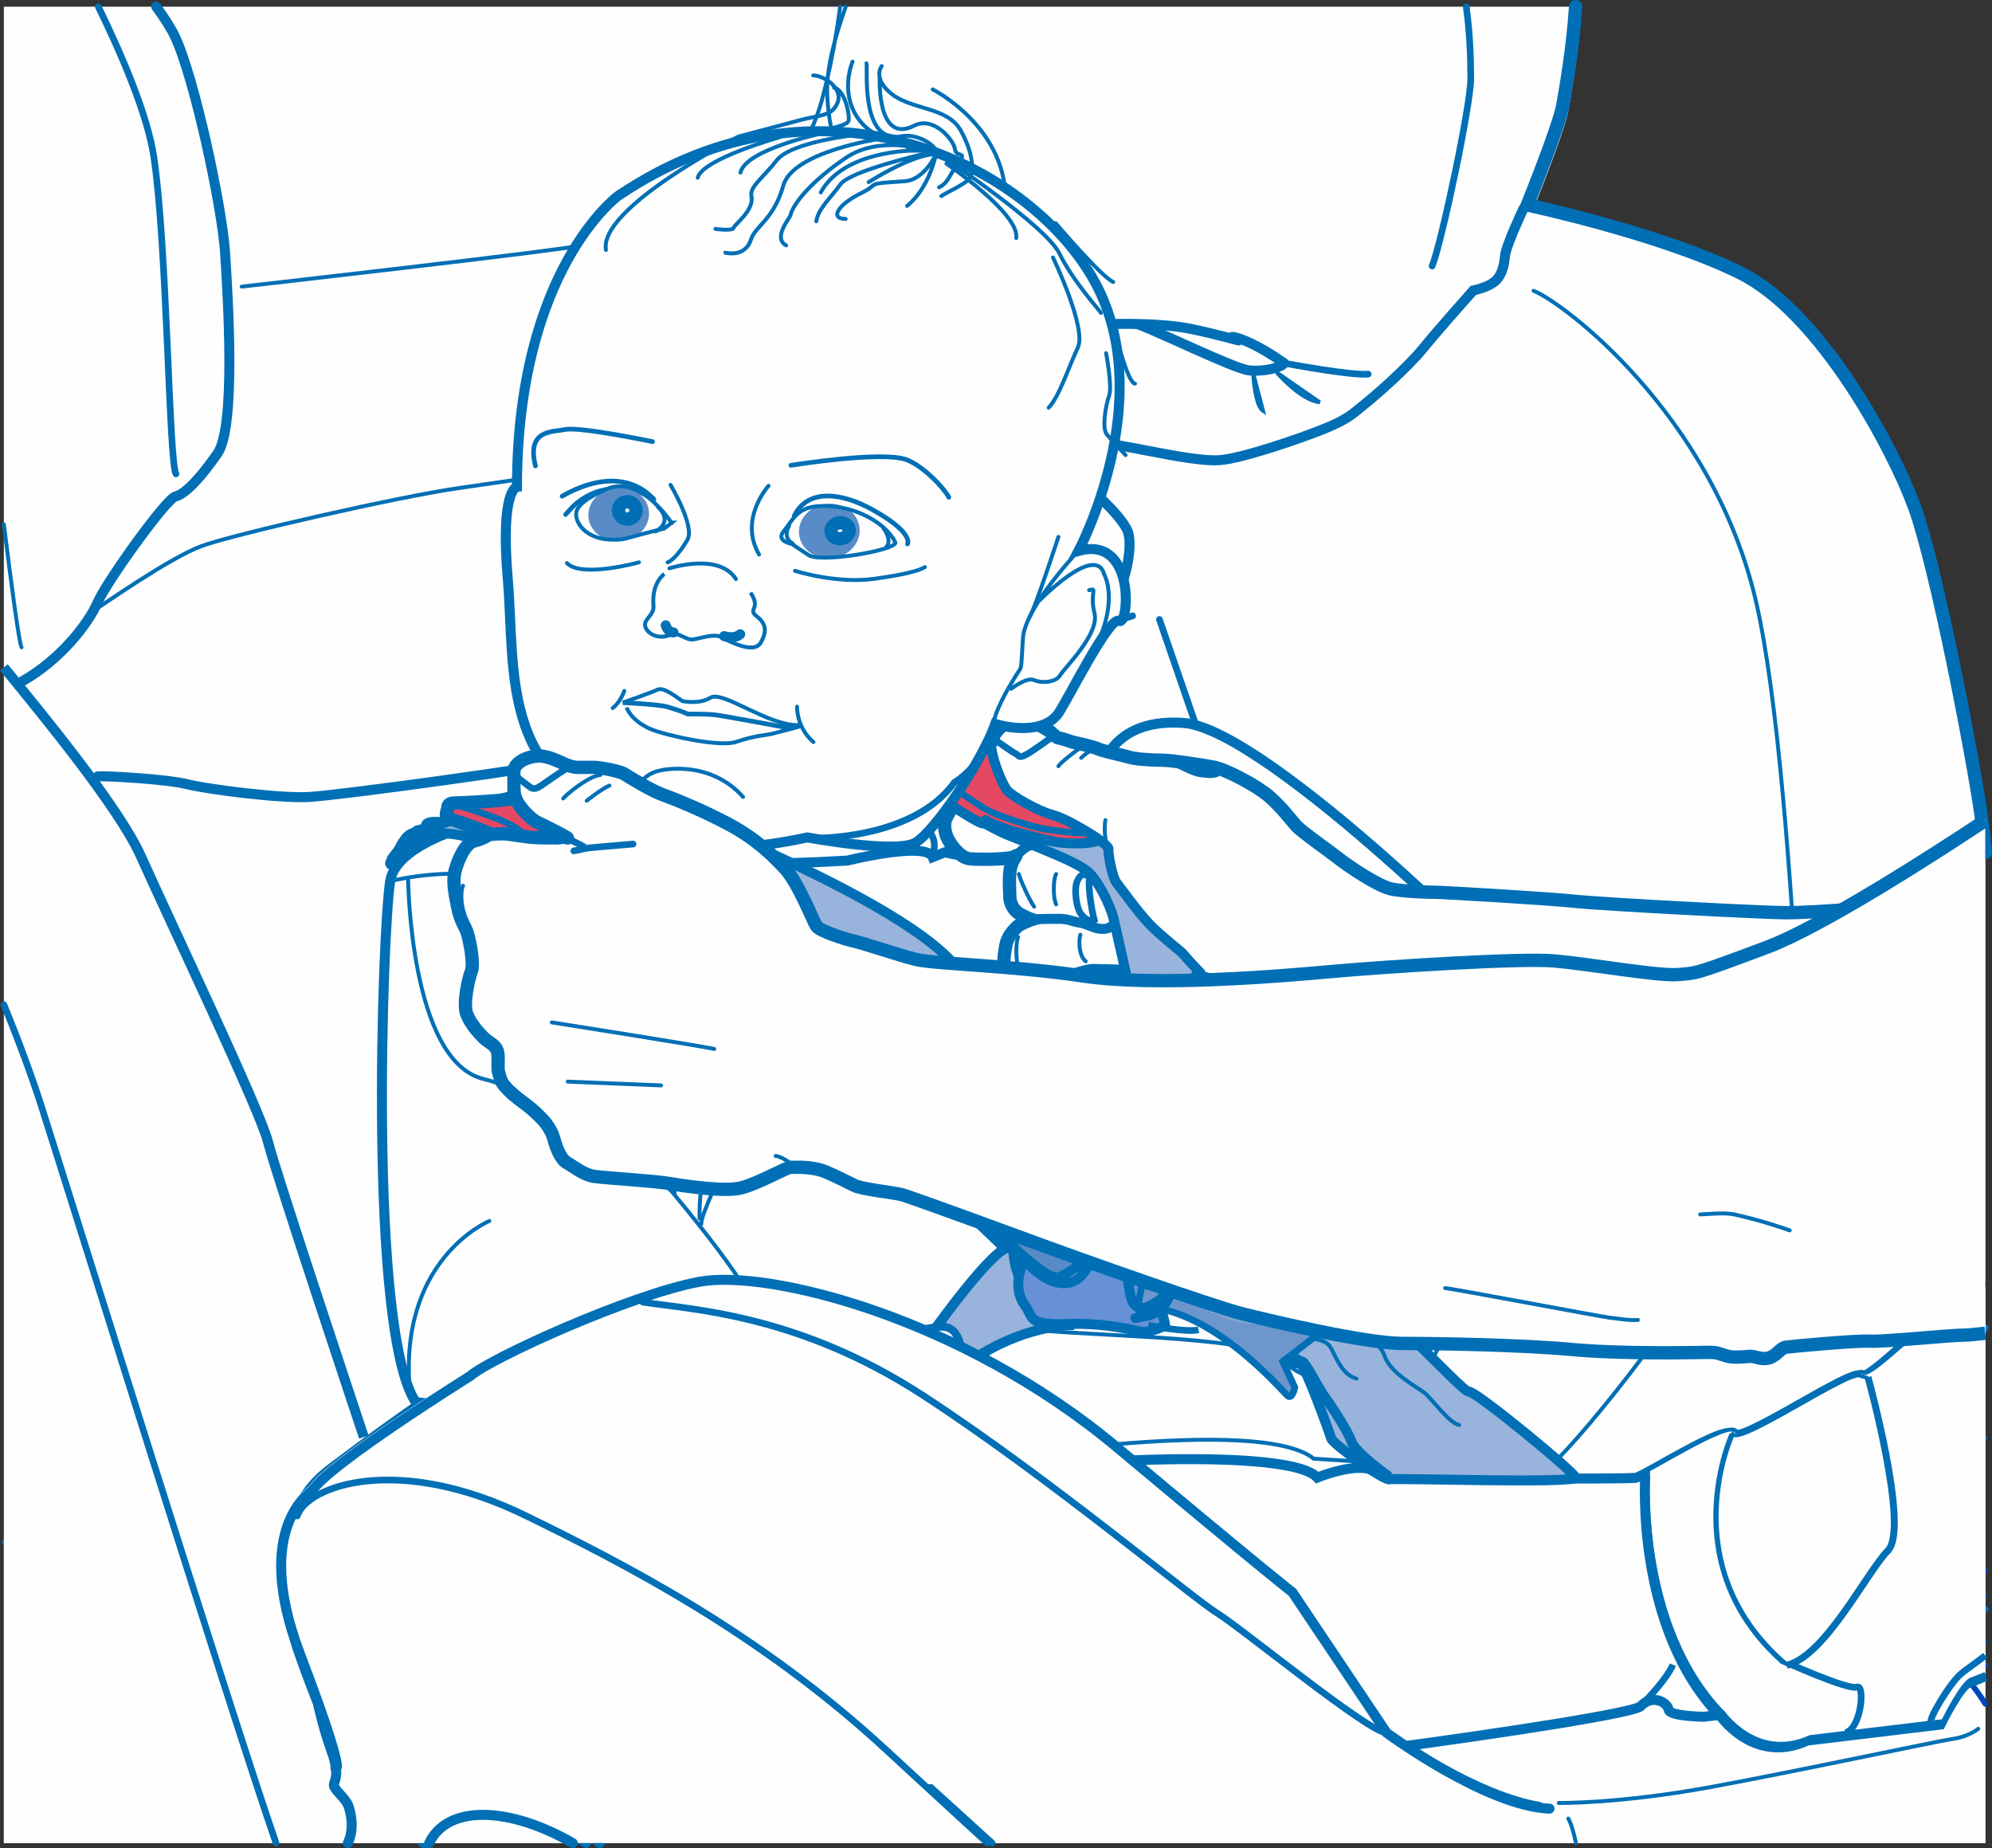 <?xml version="1.0" encoding="UTF-8"?>
<!DOCTYPE svg PUBLIC "-//W3C//DTD SVG 1.1//EN" "http://www.w3.org/Graphics/SVG/1.1/DTD/svg11.dtd">
<!-- Creator: CorelDRAW 2017 -->
<svg xmlns="http://www.w3.org/2000/svg" xml:space="preserve" width="38.781mm" height="35.975mm" version="1.1" style="shape-rendering:geometricPrecision; text-rendering:geometricPrecision; image-rendering:optimizeQuality; fill-rule:evenodd; clip-rule:evenodd"
viewBox="0 0 758.65 703.75"
 xmlns:xlink="http://www.w3.org/1999/xlink">
 <rect x="0" y="0" width="758.65" height="703.75" fill="#333333" stroke="none"/>
 <defs>
  <style type="text/css">
   <![CDATA[
    .str11 {stroke:#006FB5;stroke-width:2.54;stroke-miterlimit:4}
    .str0 {stroke:#006FB5;stroke-width:5.07;stroke-miterlimit:4}
    .str14 {stroke:#006FB5;stroke-width:2.6;stroke-miterlimit:4}
    .str15 {stroke:#81A3D3;stroke-width:1.73;stroke-miterlimit:4}
    .str16 {stroke:#006FB5;stroke-width:1.73;stroke-miterlimit:4}
    .str18 {stroke:#006FB5;stroke-width:1.77;stroke-miterlimit:4}
    .str2 {stroke:#006FB5;stroke-width:3.81;stroke-miterlimit:4}
    .str13 {stroke:#006FB5;stroke-width:1.49;stroke-miterlimit:4}
    .str5 {stroke:#006FB5;stroke-width:2.54;stroke-linecap:round;stroke-miterlimit:4}
    .str12 {stroke:#006FB5;stroke-width:3.04;stroke-linecap:round;stroke-miterlimit:4}
    .str1 {stroke:#006FB5;stroke-width:5.07;stroke-linecap:round;stroke-miterlimit:4}
    .str9 {stroke:#0047BA;stroke-width:2.14;stroke-linecap:round;stroke-miterlimit:4}
    .str17 {stroke:#006FB5;stroke-width:1.77;stroke-linecap:round;stroke-miterlimit:4}
    .str3 {stroke:#006FB5;stroke-width:3.81;stroke-linecap:round;stroke-miterlimit:4}
    .str4 {stroke:#006FB5;stroke-width:1.49;stroke-linecap:round;stroke-miterlimit:4}
    .str10 {stroke:#0047BA;stroke-width:1.49;stroke-linecap:round;stroke-miterlimit:4}
    .str19 {stroke:#006FB5;stroke-width:2.54;stroke-linecap:round;stroke-linejoin:round;stroke-miterlimit:4}
    .str20 {stroke:#006FB5;stroke-width:3.81;stroke-linecap:round;stroke-linejoin:round;stroke-miterlimit:4}
    .str7 {stroke:#006FB5;stroke-width:2.54;stroke-linecap:round;stroke-linejoin:bevel;stroke-miterlimit:4}
    .str6 {stroke:#006FB5;stroke-width:3.81;stroke-linecap:round;stroke-linejoin:bevel;stroke-miterlimit:4}
    .str8 {stroke:#006FB5;stroke-width:1.49;stroke-linecap:round;stroke-linejoin:bevel;stroke-miterlimit:4}
    .fil1 {fill:none;fill-rule:nonzero}
    .fil0 {fill:#FEFEFE;fill-rule:nonzero}
    .fil12 {fill:#ECEEF8;fill-rule:nonzero}
    .fil2 {fill:#98B3DC;fill-rule:nonzero}
    .fil7 {fill:#6D96CD;fill-rule:nonzero}
    .fil5 {fill:#6290C9;fill-rule:nonzero}
    .fil11 {fill:#598CC7;fill-rule:nonzero}
    .fil3 {fill:#568BC6;fill-rule:nonzero}
    .fil10 {fill:#006FB5;fill-rule:nonzero}
    .fil9 {fill:#E54863;fill-rule:nonzero}
    .fil6 {fill:#E32E5A;fill-rule:nonzero}
    .fil4 {fill:#6691D6;fill-rule:nonzero}
    .fil8 {fill:#4075CB;fill-rule:nonzero}
   ]]>
  </style>
 </defs>
 <g id="Layer_x0020_1">
  <path class="fil0" d="M1.48 588.97l468.34 -186.09c0,0 144.71,104.39 286.3,211.75l0 87.21 -754.64 0 0 -112.87z"/>
  <path class="fil1 str0" d="M756.11 614.63c-141.59,-107.37 -286.3,-211.76 -286.3,-211.76l-468.34 186.09"/>
  <path class="fil0" d="M602.34 2.54c-0.96,17.28 -4.15,34.51 -4.98,39.4 -1.36,7.92 -13.53,38.07 -13.53,38.07 0,0 51.16,10.92 81.43,26.06 30.27,15.27 57.56,66.02 65.96,88.82 8.07,21.97 21.22,90.05 24.89,114.04l0 392.92 -754.64 0 0 -699.3 600.86 0z"/>
  <path class="fil1 str1" d="M600.07 2.54c-1.08,16.61 -4.06,32.75 -4.86,37.46 -1.36,7.91 -13.53,38.06 -13.53,38.06 0,0 51.18,10.9 81.43,26 30.25,15.27 57.56,66 65.95,88.78 8.39,22.83 22.25,95.41 25.29,116.61 0.57,3.94 1.16,9.18 1.76,15.2"/>
  <path class="fil1 str2" d="M1.48 254.14c14.38,17.65 43.72,53.1 52.19,71.94 11.37,25.42 45.37,96.71 48.4,108.76 3.01,12.04 36.5,112.39 36.5,112.39"/>
  <path class="fil1 str3" d="M59.49 2.54c3.06,4.17 5.55,8.05 7.09,11.27 7.45,15.62 17.99,64.9 19.14,82.36 1.12,17.48 4.2,66.33 -2.89,76.52 -7.1,10.19 -12.51,15.49 -16,16.35 -3.5,0.84 -26.2,32.38 -29.69,40.43 -3.49,8.03 -14.31,21.94 -28.77,30.01m571.82 -180.01c0,0 -6.68,14.09 -7.02,18.01 -0.32,3.91 -1.35,7.88 -4.29,10.02 -2.92,2.14 -7.8,3.11 -7.8,3.11 0,0 -12.89,14.43 -19.01,21.95 -6.13,7.49 -18.01,17.91 -22.41,21.39 -4.41,3.5 -5.96,5.52 -15.2,9.28 -9.25,3.77 -31.86,11.52 -40.13,12 -8.27,0.5 -23.73,-3.04 -31.84,-4.47 -8.1,-1.41 -37.77,-7.2 -39.79,-7.71 -2.01,-0.5 -10.12,-1.87 -14.55,-6.03 -4.43,-4.13 -8.81,-8.89 -7.84,-12.11 0.49,-1.61 0.73,-2.42 1.4,-3.17m-334.45 153.88c3.45,-0.19 25.99,1.01 34.03,3.01 8.05,1.99 35.17,5.44 46.2,4.87 11.03,-0.56 90.23,-11.27 107.06,-15.19 16.82,-3.94 61.55,-13.02 66.43,-13.89 4.87,-0.86 25.15,-5 25.15,-5 0,0 33.51,-14.26 42.7,-17.25 9.18,-2.99 13.76,-8.29 20.93,-11.82 7.16,-3.55 7.88,-3.59 10.62,-3.73 2.75,-0.14 13.1,-0.68 15.16,-0.79 2.07,-0.11 11.08,-1.21 16.12,-4.02 5.06,-2.82 10.99,-23.5 7.47,-30.32 -3.53,-6.79 -15.05,-16.29 -15.05,-16.29 0,0 -19.8,-16.56 -20.16,-20.34m-163.46 332.88c0,0 -10.45,-36.87 -13.22,-44.2 -2.78,-7.35 -12.19,-24.95 -14.78,-26.73 -2.59,-1.76 -7.43,-1.61 -9.21,-4.64 -1.79,-3.02 -26.76,-15.71 -30.62,-18.63 -3.86,-2.92 -5.59,-6.54 -5.2,-10.84 0.39,-4.3 -5.26,-10.2 -5.26,-10.2 0,0 0.22,-2.45 2.99,-2.57 2.74,-0.1 11.55,1.4 11.55,1.4 0,0 15.74,0.63 19.88,0.47 4.12,-0.14 13.73,0.13 16.52,-0.61 2.83,-0.72 5.02,-2.03 9.6,0.26 4.62,2.3 36.54,21.63 38.5,22.81 1.97,1.18 4.1,7.94 3.19,10.45 -0.9,2.5 6.12,8.52 9.81,13.37 3.7,4.88 12.53,21.46 14.04,27.65 1.51,6.2 6.84,23.53 6.84,23.53m-83.85 -54.25c0,0 13.45,3.29 23.05,3.62 9.57,0.33 15.9,-1.08 20.2,-3.06 4.32,-2 7.98,-4.59 8.94,-7.72m96.26 46.91c0,0 -7.4,-17.46 -8.97,-23.07 -1.58,-5.63 -7.43,-24.94 -7.89,-27.45 -0.46,-2.48 -11.71,-15.32 -11.71,-15.32 0,0 0.17,-1.89 -3.22,-2.41 -3.39,-0.51 -5.97,-2.31 -8.57,-4.1 -2.59,-1.8 -20.43,-17.43 -23.55,-21.06 -3.11,-3.64 -0.13,-6.24 1.46,-8.79 1.6,-2.55 3.26,-5.73 4.28,-9.52 1.03,-3.8 -2.09,-7.4 -2.09,-7.4 0,0 5.34,1.66 10.86,1.44 5.53,-0.22 17.93,-0.7 22.75,-0.88 4.85,-0.19 11.84,-1.72 15.34,-2.48 3.5,-0.75 6.27,-0.86 6.27,-0.86 0,0 7.98,2.83 13.12,7.05 5.12,4.22 21.24,16.29 21.24,16.29 0,0 3.51,6.83 2.61,9.39 -0.92,2.56 6.06,9.28 8.3,14.91 2.26,5.64 8.05,25.74 9.01,30.79 0.92,5.05 2.81,22.75 3.74,27.79 0.93,5.06 8.57,20.13 8.57,20.13m-93.34 -72.68c5.39,1.09 25.29,1.73 35.1,-0.47 9.82,-2.19 19.06,-5.64 27.01,-17.9m-106.33 105.71c0,0 22.73,-7.96 25.53,-8.64l2.82 -0.68c0,0 8.6,-3.93 16.99,-5.35 8.39,-1.44 17.35,-1.62 17.35,-1.62 0,0 11.82,-1.52 23.48,-1.14 11.68,0.4 40.68,-0.81 59.43,5.18 18.73,6.03 15.35,5.46 19.09,9.85 3.74,4.4 2.71,8.23 0.26,12.74 -2.46,4.5 -14.02,18.66 -14.02,18.66 0,0 3.57,22.23 5.35,25.4 1.78,3.17 7.12,20.96 7.12,20.96m-39.43 -29.54c0,0 19.39,-9.12 26.96,-16.82"/>
  <path class="fil1 str4" d="M92.06 109.14c0,0 121.86,-13.79 130.27,-15.83 8.4,-2.05 39.66,-7.29 48.23,-11.22 8.57,-3.94 33.32,-11.05 42.38,-43.69 3.35,-12.15 5.54,-24.65 7.01,-35.86m2.14 0c-3.88,10.95 -6.53,20.95 -6.98,28.64 -2.03,34.45 32.06,96.41 45.41,108.24 13.35,11.9 13.61,14.72 13.61,14.72m-339.27 78.93c3.26,-2.01 29.77,-20.74 42,-25.17 12.22,-4.44 74.17,-18.61 97.58,-22 23.43,-3.4 113.03,-16.71 141.29,-16.67 28.27,0.08 65.39,4.84 76.81,9.36 11.45,4.53 20.53,6.37 20.53,6.37"/>
  <path class="fil1 str5" d="M558.43 2.54c1.8,13.34 1.63,23.75 1.7,27.1 0.19,9.7 -11.24,63.32 -14.7,71.65m-507.98 -98.74c9.35,19.17 18.77,41.41 21.15,57.27 5.08,33.96 5.75,116.32 8.43,120.65"/>
  <path class="fil1 str4" d="M1.48 199.67c2.92,23.66 5.86,45.57 6.73,46.81"/>
  <path class="fil1 str5" d="M369.47 248.18c0,0 -8.94,8.02 3.71,4.54 12.67,-3.49 13.78,-4.49 22.21,-6.83 8.45,-2.33 11.63,-3.44 18.01,-5.67 6.37,-2.25 14.81,-4.6 17.98,-5.71m10.2 1.39l114.61 332.51"/>
  <path class="fil1 str4" d="M593.65 686.57c0,0 22.75,0.35 57.46,-5.98 34.71,-6.38 86.36,-17.52 92.66,-18.41 6.29,-0.93 9.63,-3.87 9.63,-3.87m2.71 -110.82c-15.22,5.68 -40.53,15.18 -47.5,15.91"/>
  <path class="fil1 str6" d="M162.98 701.84c1.46,-8.26 3.67,-16.22 8.08,-19.51 8.12,-6.09 13.93,-9.12 17.79,-6.03 3.84,3.1 11.1,6.85 11.1,6.85 0,0 12.35,0.7 14.32,1.94 1.96,1.26 6.09,8.7 8.65,11.2 2.39,2.35 1.35,1.92 5.52,5.55"/>
  <path class="fil1 str7" d="M1.48 382.59c5.76,14.07 10.58,27.16 13.97,37.68 9.44,29.39 71.96,230.3 89.67,281.57"/>
  <path class="fil1 str8" d="M597.28 692.5c1.09,1.92 2.06,5.27 2.92,9.34"/>
  <path class="fil1 str7" d="M430.12 497.19l-3.84 -15.22 -54.77 12.33 2.95 17.31c0,0 49.82,-6.7 55.66,-14.43z"/>
  <path class="fil1 str5" d="M732.25 540.51c2.15,-2.49 14.25,-15.95 23.87,-35"/>
  <path class="fil1 str4" d="M584.04 110.74c10.95,4.19 68.04,46.88 84.67,118.02 16.65,71.46 20.72,280.19 22.29,286.12 1.56,5.94 7.91,28.69 32.12,23.67"/>
  <path class="fil1 str7" d="M358.89 469.63l4.98 29.53 -11.44 4.6m-51.41 -25.42c2,0.57 18.05,5.9 24.31,5.15 6.26,-0.75 14.5,-8.45 17.07,-14.15m289.47 125.19c0,0 64.37,-27.49 79.99,-32.77"/>
  <path class="fil1 str3" d="M161.25 701.84c2.55,-14.35 10.38,-30.79 33.94,-19.34 9.75,4.79 19.53,12.08 27.96,19.34"/>
  <path class="fil0" d="M132.47 701.84c2.55,-5.27 1.21,-11.37 0.18,-14.24 -1.11,-3.05 -5.65,-6.13 -5.49,-7.95 0.17,-1.83 2.4,-3.66 -0.89,-12.8 -3.31,-9.16 -5.22,-18.29 -5.22,-18.29 0,0 -8.98,-22.51 -9.26,-26.76 -0.32,-4.26 -7.34,-25.49 -1.9,-39.51 5.4,-14.04 10.68,-18.97 17.32,-23.93 6.67,-4.97 42.9,-32.43 59.41,-40.07 16.53,-7.68 52.28,-22.56 55.09,-23.24 2.81,-0.67 8.32,-0.77 8.32,-0.77 0,0 12.17,-5.21 14.35,-6.49 2.17,-1.29 7.69,-1.4 11.19,-2.1 3.51,-0.69 44.64,1.03 76.84,18.05 32.23,17.21 68.55,42.86 79.5,51.68 10.93,8.87 60.5,49.11 62.33,51.68 16.89,36.22 27.04,42.24 34.78,52.38 9.91,13.02 53.52,25.56 56.55,32.48 1.14,2.59 -9.05,6.04 -25.67,9.86l-427.44 0z"/>
  <path class="fil1 str3" d="M132.47 701.84c2.55,-5.27 1.21,-11.37 0.18,-14.24 -1.11,-3.05 -5.65,-6.13 -5.49,-7.95 0.17,-1.83 2.4,-3.66 -0.89,-12.8 -3.31,-9.16 -5.22,-18.29 -5.22,-18.29 0,0 -8.98,-22.51 -9.26,-26.76 -0.32,-4.26 -7.34,-25.49 -1.9,-39.51 5.4,-14.04 10.68,-18.97 17.32,-23.93 6.67,-4.97 42.9,-32.43 59.41,-40.07 16.53,-7.68 52.28,-22.56 55.09,-23.24 2.81,-0.67 8.32,-0.77 8.32,-0.77 0,0 12.17,-5.21 14.35,-6.49 2.17,-1.29 7.69,-1.4 11.19,-2.1 3.51,-0.69 44.64,1.03 76.84,18.05 32.23,17.21 68.55,42.86 79.5,51.68 10.93,8.87 60.5,49.11 62.33,51.68"/>
  <path class="fil1 str5" d="M112.37 574.06c4.71,-6.44 29.67,-19.54 67.62,-5.28 37.95,14.45 108.01,51.44 144.39,84.37 12.96,11.86 32.49,29.72 53.46,48.69m-127.8 -207.56c1.61,1.21 46.69,5.05 88.04,27.92 41.32,23.17 100.76,76.22 112.65,81.97 11.92,5.76 90.67,75.82 135.59,83.26m-92.07 -80.32c0,0 27.95,43.6 33.66,49.45"/>
  <path class="fil1 str9" d="M756.11 648.83c-2.53,-4.2 -7.35,-10.44 -9.45,-12.21 -2.79,-2.35 -17.22,-6.54 -17.88,-9.4 -0.66,-2.85 -14.77,-15.35 -14.77,-15.35 0,0 29.16,-13.41 32.4,-15.66 1.1,-0.77 4.87,0.13 9.71,1.93"/>
  <path class="fil1 str10" d="M723.99 618.33c0,0 20.63,-10.21 23.01,-10.76 2.37,-0.54 2.88,-2.66 7.45,-0.21 0.41,0.22 0.97,0.45 1.67,0.69"/>
  <line class="fil1 str9" x1="749.84" y1="637.39" x2="756.11" y2= "634.2" />
  <path class="fil1 str10" d="M752.24 634.82c-0.92,-1.78 -1.46,-2.46 -1.2,-5.2 0.34,-3.53 1.96,-5.29 5.07,-4.45"/>
  <line class="fil1 str10" x1="750.83" y1="611.19" x2="753.65" y2= "623.53" />
  <path class="fil0" d="M229.66 293.99c0,0 -27.59,9.35 -30.61,13.18 -3,3.81 -47.55,10.02 -50.47,28.51 -2.94,18.48 -8.42,171.1 9.76,198.28 0,0 108.12,7.74 166.13,68.11 0,0 106.16,69.29 107.56,73.43 1.38,4.14 188.22,-20.9 192.84,-25.78 4.62,-4.88 10.3,-1.24 10.61,1.31 0.3,2.56 13.4,2.71 13.4,2.71l6.02 -0.72c0,0 12.83,19.18 33.44,9.79l50.67 -6.1c0,0 7.65,-15.58 11.08,-15.99 0,0 2.53,-0.88 6.04,-2.47l0 -147.57c-1.23,-0.04 -2.46,0.07 -3.66,0.4 -11.82,3.12 -24.23,-35.53 -90.02,-25.04l5 -0.16c0,0 -11.36,-7.27 -16.09,-10.16 -4.71,-2.89 -58.76,-59.42 -64.42,-69.98 -5.67,-10.53 -104.5,-108.15 -136.12,-110.44 -31.6,-2.3 -32.72,23.4 -33.2,23.73 -5.93,3.92 -65.33,-6.83 -72.09,-5.14 -6.76,1.66 -51.5,13.09 -65.13,8.68 -13.62,-4.4 -32.29,-7.34 -32.29,-7.34l-9.97 -3.14 -8.47 1.89z"/>
  <path class="fil1 str2" d="M229.66 293.99c0,0 -27.59,9.35 -30.61,13.18 -3,3.81 -47.55,10.02 -50.47,28.51 -2.94,18.48 -8.42,171.1 9.76,198.28 0,0 108.12,7.74 166.13,68.11 0,0 106.16,69.29 107.56,73.43 1.38,4.14 188.22,-20.9 192.84,-25.78 4.62,-4.88 10.3,-1.24 10.61,1.31 0.3,2.56 13.4,2.71 13.4,2.71l6.02 -0.72c0,0 12.83,19.18 33.44,9.79l50.67 -6.1c0,0 7.65,-15.58 11.08,-15.99 0,0 2.53,-0.88 6.04,-2.47m0 -147.57c-1.23,-0.04 -2.46,0.07 -3.66,0.4 -11.82,3.12 -24.23,-35.53 -90.02,-25.04l5 -0.16c0,0 -11.36,-7.27 -16.09,-10.16 -4.71,-2.89 -58.76,-59.42 -64.42,-69.98 -5.67,-10.53 -104.5,-108.15 -136.12,-110.44 -31.6,-2.3 -32.72,23.4 -33.2,23.73 -5.93,3.92 -65.33,-6.83 -72.09,-5.14 -6.76,1.66 -51.5,13.09 -65.13,8.68 -13.62,-4.4 -32.29,-7.34 -32.29,-7.34l-9.97 -3.14 -8.47 1.89"/>
  <path class="fil1 str4" d="M147.71 335.79c0,0 69.9,-19.63 89.06,40.22 19.17,59.87 20.26,79.17 20.26,79.17 0,0 33.71,39.99 30.47,45.56 -3.22,5.58 -10.25,8.56 -12.42,12.28 -2.15,3.72 -12.38,19.62 -10.99,23.77 1.38,4.15 -13.87,14.61 -3.27,22.84m-105.39 -224.78c0,0 0.71,68.98 28.57,75.98 27.9,7.02 68.27,37.57 73.02,44.33m30.22 43.43c0,0 -42.88,-15.58 -58.58,5.31 -15.72,20.9 -18.13,36.72 -15.96,39.92m-26.33 -78.87c0,0 -35.66,14.64 -30.08,66.66m123.06 -146.05c0,0 -1.44,9.68 -6.4,25.82 -4.97,16.14 -3.48,28.04 -5.11,36.02 -1.64,7.96 -1.43,16.57 -1.43,16.57m27.51 -66.33c0,0 -0.23,5.2 -7.55,16.44 -7.32,11.24 -9.5,21.86 -9.83,26.23 -0.34,4.34 -9.86,22.33 -9.43,25.74"/>
  <path class="fil1 str3" d="M330.24 606.55c0,0 -10.41,-35 18.34,-41.91 28.77,-6.91 141,-15.22 153.11,-1.98 0,0 14.92,-6.13 21.46,-2.6 6.54,3.54 96.21,3.13 99.64,2.72 3.44,-0.42 34.07,-20.5 37.16,-16.57 3.11,3.95 45.65,-25.33 48.65,-22.24 2.99,3.1 38.82,-34.87 41.71,-32.64"/>
  <path class="fil1 str4" d="M327.73 603.83c0,0 -8.81,-36.05 8.89,-40.77 17.71,-4.72 141.46,-25.64 163.72,-7.59 0,0 83.46,5.53 89.26,3.09 5.79,-2.42 54.62,-61.83 59.7,-80.58 0,0 10.61,-16.38 18.12,-12.1"/>
  <path class="fil1 str4" d="M324.52 574.42c0,0 42.64,-70.74 69.98,-67.98 27.37,2.75 87.45,2.44 95.67,12.68 8.25,10.24 48.47,11.44 52.79,4.02 4.31,-7.43 29.44,-71.74 59.04,-71.85 29.63,-0.11 56.22,3.6 58.45,14.55"/>
  <path class="fil1 str2" d="M196.49 307.48c0,0 0.79,27.54 126.23,20.23 0,0 29.99,-7.47 32.5,-1.32l4.57 -1.83c0,0 44.16,11.95 57.82,-25.52"/>
  <path class="fil1 str11" d="M339.32 307.15c1.41,0.7 19.58,6.72 16.11,17.49"/>
  <path class="fil1 str4" d="M500.32 330.11c0,0 16.25,67.98 10.59,85.5 -5.68,17.52 -12.11,18.29 -9.88,25.8m21.95 -97.18c0,0 5.76,14.86 10.08,18.2 4.36,3.37 13.16,21.75 5.09,30.48 -8.05,8.74 -40.96,38.58 -32.46,54.41"/>
  <path class="fil1 str11" d="M626.51 647.82c0,0 8.23,-8.22 10.6,-13.91"/>
  <path class="fil2 str2" d="M158.84 316.28l66.85 -19.22c0,0 115.53,41.87 138.78,71.46 0,0 -59.27,-1.83 -61.17,24.94 0,0 -116.17,-91.12 -144.77,-74.08 0,0 -10.8,7.78 -9.92,9.61 0.88,1.84 4.21,-11.16 8.7,-11.7l1.53 -1.01z"/>
  <path class="fil1 str11" d="M148.37 327.07c0,0 8.1,-11.64 13.6,-11.97 0,0 -5.67,-8.42 33.13,4.07 38.78,12.52 102.66,63.77 103.13,65.01"/>
  <path class="fil3" d="M324.18 411.51c0,0 76.79,0.81 79.38,-2.08 2.57,-2.91 11.58,32.27 10.85,34.29 -0.72,2.04 -0.02,5.15 -1.42,12.04 -1.16,5.61 -0.65,23.7 -2.33,25.84 -1.7,2.15 -10.51,7.89 -15.44,4.91 -4.94,-2.97 -75.05,-70.31 -71.04,-75z"/>
  <path class="fil1 str2" d="M324.18 411.51c0,0 76.79,0.81 79.38,-2.08 2.57,-2.91 11.58,32.27 10.85,34.29 -0.72,2.04 -0.02,5.15 -1.42,12.04 -1.16,5.61 -0.65,23.7 -2.33,25.84 -1.7,2.15 -10.51,7.89 -15.44,4.91 -4.94,-2.97 -75.05,-70.31 -71.04,-75z"/>
  <path class="fil2 str2" d="M385.95 475.44c0,0 -1.03,21.43 23.24,29.13 0,0 -65.91,-2.11 -86.51,95.56 0,0 -15.4,-16.29 -17.08,-16.72 -1.7,-0.46 67.51,-109.31 79.06,-108.44l1.29 0.47z"/>
  <path class="fil2" d="M490.11 511.36l0.5 6.75 4.74 1.37c1.69,0.43 11.14,26.51 11.68,28.38 0.56,1.88 19.95,16.05 22.17,15.47 2.22,-0.59 71.77,1.73 70.82,-0.75 -0.96,-2.46 -38.07,-32.97 -40.63,-32.66 -2.59,0.31 -36.46,-38.36 -39.33,-32.51 -2.86,5.85 -28.95,14.16 -28.95,14.16l-0.99 -0.21z"/>
  <path class="fil1 str2" d="M490.11 511.36l0.5 6.75 4.74 1.37c1.69,0.43 11.14,26.51 11.68,28.38 0.56,1.88 19.95,16.05 22.17,15.47 2.22,-0.59 71.77,1.73 70.82,-0.75 -0.96,-2.46 -38.07,-32.97 -40.63,-32.66 -2.59,0.31 -36.46,-38.36 -39.33,-32.51 -2.86,5.85 -28.95,14.16 -28.95,14.16m37.98 50.81c0,0 -12.91,-9.14 -14.41,-13.48 -1.51,-4.35 -7.94,-13.95 -10.3,-17.22 -2.37,-3.28 -7.18,-13.07 -8.51,-13.23 -1.32,-0.16 -4.57,-2.68 -4.57,-2.68l-0.72 -3.15"/>
  <path class="fil1 str4" d="M512.61 503.15c0,0 12.57,6.59 14.69,13.14 2.11,6.55 12.24,11.79 15.13,14.04 2.9,2.24 9.29,11.5 13.29,12.31m-57.34 -32.93c0,0 6.2,-0.09 8.26,3.22 2.04,3.31 4.24,10.5 9.98,12.07"/>
  <path class="fil3" d="M451.34 413.41c0,0 -1.68,8.92 -8.47,9.41l0.43 3.51c0,0 71.51,23.46 71.96,24.37 0.44,0.93 5.47,-16.52 2.06,-20.3 -3.41,-3.8 -7.7,-22.62 -8.02,-25.17 -0.32,-2.55 -5.53,-29.79 -5.53,-29.79 0,0 -13.74,10.63 -24,9.6 0,0 -25.86,5.62 -27.09,4.46l-1.34 23.91z"/>
  <path class="fil1 str2" d="M451.34 413.41c0,0 -1.68,8.92 -8.47,9.41l0.43 3.51c0,0 71.51,23.46 71.96,24.37 0.44,0.93 5.47,-16.52 2.06,-20.3 -3.41,-3.8 -7.7,-22.62 -8.02,-25.17 -0.32,-2.55 -5.53,-29.79 -5.53,-29.79 0,0 -13.74,10.63 -24,9.6 0,0 -25.86,5.62 -27.09,4.46l-1.34 23.91z"/>
  <path class="fil3 str2" d="M382.76 384.67l-5.98 -17.01c0,0 -31.9,0.08 -67.53,19.82l5.53 14.76c0,0 29.96,0.24 67.98,-17.58z"/>
  <path class="fil3 str2" d="M441.72 353.17l4.53 17.84c0,0 30.32,4.21 56.91,-11.04l-4.93 -13.98c0,0 -22.85,-6.43 -56.51,7.18z"/>
  <path class="fil1 str11" d="M424.88 336.49c0,0 9.28,25.4 8.56,26.33 -0.7,0.93 -42.84,9.96 -42.8,11.99 0.03,2.05 10.83,28.94 9.61,30.38 0,0 3.08,5.76 -1.62,7.02"/>
  <path class="fil1 str2" d="M418.12 405.17c0,0 9.29,-25.31 31.07,-8.28"/>
  <path class="fil1 str11" d="M297.62 392.49c0,0 -7.18,37.19 99.49,14.48l3.48 -0.87m53.69 -11.29c-4.84,0.7 42.37,-3.96 57.92,-33.53m-111.94 43.91l19.57 -1.96c4.63,0.46 16.13,8.75 27.83,-5.81"/>
  <path class="fil4" d="M434.42 440.4c0,0 -18.82,-13.03 -18.66,-11.76 0.17,1.29 -1.35,15.08 -1.35,15.08 0,0 0.15,7.52 0.62,8.76 0.49,1.22 0.29,28.78 -1.11,30.56 -1.43,1.79 -3.75,6.35 -10.38,5.5 -6.64,-0.8 -13.37,-8.73 -13.37,-8.73 0,0 -5.53,9.81 0.36,17.6 3.16,4.22 0.43,7.43 16.68,6.76 10.41,-0.41 20.69,1.36 27.01,2.92 3.57,0.86 9.07,-2.37 9.44,-2.06 1.08,0.83 -7.24,-26.03 -6.67,-24.16 0.57,1.87 50.17,38.3 51.06,34.96l1.1 -4.34c0,0 23.46,-5.74 32.52,-14.27l14.67 10.21c0,0 -28.84,-48.35 -30.95,-49.38 -2.07,-1.04 17.72,-25.75 14.73,-23.46 -2.98,2.31 -1.91,16.09 -4.85,16.11 -2.93,0.04 -69.59,-23.68 -69.59,-23.68l-2.37 -0.69 -0.44 -3.51c0,0 -14.49,1.74 -15.86,1.26 -1.37,-0.49 7.11,9.54 8.63,11.31 1.53,1.75 -1.21,5 -1.21,5z"/>
  <path class="fil1 str2" d="M434.42 440.4c0,0 -18.82,-13.03 -18.66,-11.76 0.17,1.29 -1.35,15.08 -1.35,15.08 0,0 0.15,7.52 0.62,8.76 0.49,1.22 0.29,28.78 -1.11,30.56 -1.43,1.79 -3.75,6.35 -10.38,5.5 -6.64,-0.8 -13.37,-8.73 -13.37,-8.73 0,0 -5.53,9.81 0.36,17.6 3.16,4.22 0.43,7.43 16.68,6.76 10.41,-0.41 20.69,1.36 27.01,2.92 3.57,0.86 9.07,-2.37 9.44,-2.06 1.08,0.83 -7.24,-26.03 -6.67,-24.16 0.57,1.87 50.17,38.3 51.06,34.96l1.1 -4.34c0,0 23.46,-5.74 32.52,-14.27l14.67 10.21c0,0 -28.84,-48.35 -30.95,-49.38 -2.07,-1.04 17.72,-25.75 14.73,-23.46 -2.98,2.31 -1.91,16.09 -4.85,16.11 -2.93,0.04 -69.59,-23.68 -69.59,-23.68l-2.37 -0.69 -0.44 -3.51c0,0 -14.49,1.74 -15.86,1.26 -1.37,-0.49 7.11,9.54 8.63,11.31 1.53,1.75 -1.21,5 -1.21,5z"/>
  <path class="fil1 str11" d="M326.71 412.7c0,0 67.49,75.21 75.68,72.95"/>
  <path class="fil5" d="M509.96 445.32c0,0 55.65,21.57 60.92,21.8l-0.45 3.5c0,0 -43.26,5.35 -44.65,8.09 -1.39,2.76 -15.82,-33.39 -15.82,-33.39z"/>
  <path class="fil1 str2" d="M509.96 445.32c0,0 55.65,21.57 60.92,21.8l-0.45 3.5c0,0 -43.26,5.35 -44.65,8.09 -1.39,2.76 -15.82,-33.39 -15.82,-33.39z"/>
  <path class="fil6" d="M173.13 309.45c3.55,5.04 30.09,16.88 49.18,8.86 19.06,-8 -4.64,-22.08 -4.64,-22.08l-44.53 13.22z"/>
  <path class="fil1 str2" d="M173.13 309.45c3.55,5.04 30.09,16.88 49.18,8.86 19.06,-8 -4.64,-22.08 -4.64,-22.08l-44.53 13.22z"/>
  <path class="fil0" d="M340.04 508.02c0,0 -16.47,-6.43 -23.39,-9.47 -6.91,-3.06 -25.03,-1.54 -26.48,2.52 -1.47,4.07 -15.15,9.59 -15.56,11.59 -0.41,2 -11.75,10.48 -11.72,21.48 0.06,11.01 -2.04,9.94 -3.81,11.47 -1.78,1.5 -4.6,10.27 -2.44,11.95 2.18,1.67 66.96,34.04 67.42,43.04l18.66 -2.24c0,0 7.44,-13.84 -1.34,-16.03 -8.75,-2.17 -23.06,-1.75 -25.64,-1.44 -2.57,0.3 -8.2,-2.9 -3.86,-4.73 4.35,-1.81 30.5,-1.71 32.28,-3.23 1.76,-1.51 7.91,-15.2 -4.07,-17 -11.98,-1.8 -20.34,-0.79 -23.64,-1.03 -3.3,-0.25 -10.7,-1.95 -10.7,-1.95l1.95 -5.41 22.76 -0.79c0,0 15.44,-1.86 16.51,-3.93 1.03,-2.07 4.03,-9.56 2.5,-11.32 -1.52,-1.77 1.46,-4.06 3.46,-3.65 2.03,0.4 16.43,-4.57 14.35,-10.79 -2.08,-6.22 -2.3,-13.31 -11.23,-11.61 -8.92,1.73 -16.03,2.57 -16.03,2.57z"/>
  <path class="fil1 str12" d="M340.04 508.02c0,0 -16.47,-6.43 -23.39,-9.47 -6.91,-3.06 -25.03,-1.54 -26.48,2.52 -1.47,4.07 -15.15,9.59 -15.56,11.59 -0.41,2 -11.75,10.48 -11.72,21.48 0.06,11.01 -2.04,9.94 -3.81,11.47 -1.78,1.5 -4.6,10.27 -2.44,11.95 2.18,1.67 66.96,34.04 67.42,43.04l18.66 -2.24c0,0 7.44,-13.84 -1.34,-16.03 -8.75,-2.17 -23.06,-1.75 -25.64,-1.44 -2.57,0.3 -8.2,-2.9 -3.86,-4.73 4.35,-1.81 30.5,-1.71 32.28,-3.23 1.76,-1.51 7.91,-15.2 -4.07,-17 -11.98,-1.8 -20.34,-0.79 -23.64,-1.03 -3.3,-0.25 -10.7,-1.95 -10.7,-1.95l1.95 -5.41 22.76 -0.79c0,0 15.44,-1.86 16.51,-3.93 1.03,-2.07 4.03,-9.56 2.5,-11.32 -1.52,-1.77 1.46,-4.06 3.46,-3.65 2.03,0.4 16.43,-4.57 14.35,-10.79 -2.08,-6.22 -2.3,-13.31 -11.23,-11.61 -8.92,1.73 -16.03,2.57 -16.03,2.57z"/>
  <path class="fil1 str4" d="M340.04 508.02c0,0 8.21,2.9 8.54,5.47 0.31,2.55 2.77,11.96 -0.52,11.71 -3.3,-0.25 -15.62,-4.6 -19.54,-4.78 -3.96,-0.17 -30.18,-0.9 -38.23,2.66 0,0 -3.86,0.46 -6.6,-0.5m5.57 -7.8c0,0 2.19,7.07 4.21,7.49m53.34 -9.86c0,0 -8.29,1.64 -9.65,1.17 -1.37,-0.49 -0.81,4.94 -2.55,6.77 -1.74,1.83 13.9,3.18 13.9,3.18l0.08 -10.04m-14.13 14.43c0,0 -1.19,7.91 -0.5,9.99 0.7,2.08 11.05,1.26 11.05,1.26 0,0 1.1,-12.23 -0.67,-12.44 -1.77,-0.22 -9.88,1.19 -9.88,1.19zm9.19 32.13c0,0 -10.78,0.86 -11.47,2.24 -0.7,1.39 0.25,9.05 1.7,10.17 1.44,1.12 10.3,0.49 10.3,0.49 0,0 1.37,-11.82 -0.53,-12.89zm1.36 24.89c0,0 -13.04,0.26 -13.73,1.65 -0.69,1.38 -2.28,9.77 0.48,10.74 2.72,0.97 10.99,1.04 10.99,1.04 0,0 4.03,-13.21 2.26,-13.43z"/>
  <path class="fil1 str0" d="M345.89 525.46c0,0 4.14,3.39 3.58,6.04m-41.12 16.17c0,0 -22.94,3.84 -25.72,1.58"/>
  <path class="fil1 str4" d="M305.75 552.94c0,0 -10.77,-2.38 -16,-0.68 0,0 -4.67,-4.4 -7.13,-3.02m27.67 28.2c0,0 -5.9,-0.16 -11.03,-1.05 -5.11,-0.9 -8.55,-0.5 -10.88,-1.73m-21.12 -19.46c0,0 -3.73,3.46 -2.1,6.08"/>
  <path class="fil0" d="M756.11 637.39c-2.94,1.29 -4.97,2 -4.97,2 -3.44,0.4 -11.08,16.01 -11.08,16.01l-50.65 6.07c-20.61,9.39 -33.46,-9.79 -33.46,-9.79l0.54 0.8c-32.9,-33.6 -28.81,-91.94 -28.81,-91.94l-3.8 0.88c3.42,-0.42 34.04,-20.48 37.14,-16.56 3.12,3.95 45.66,-25.34 48.66,-22.24 2.99,3.09 38.81,-34.89 41.69,-32.64l-1.82 -0.59c1.38,0.52 2.68,0.69 3.98,0.34 0.85,-0.23 1.72,-0.35 2.6,-0.39l0 148.06z"/>
  <path class="fil1 str13" d="M756.11 637.39c-2.94,1.29 -4.97,2 -4.97,2 -3.44,0.4 -11.08,16.01 -11.08,16.01l-50.65 6.07c-20.61,9.39 -33.46,-9.79 -33.46,-9.79l0.54 0.8c-32.9,-33.6 -28.81,-91.94 -28.81,-91.94l-3.8 0.88c3.42,-0.42 34.04,-20.48 37.14,-16.56 3.12,3.95 45.66,-25.34 48.66,-22.24 2.99,3.09 38.81,-34.89 41.69,-32.64l-1.82 -0.59c1.38,0.52 2.68,0.69 3.98,0.34 0.85,-0.23 1.72,-0.35 2.6,-0.39"/>
  <path class="fil1 str2" d="M626.6 561.87c0,0 -4.08,58.35 28.83,91.95m55.42 -129.26c0,0 15.8,57.23 7.69,65.56 -8.12,8.31 -23.82,39.99 -38.19,43.45"/>
  <path class="fil1 str11" d="M659.95 546.2c0,0 -22.68,48.93 18.97,86.24 0,0 24.91,11.25 28.24,9.99 3.34,-1.28 1.58,16.22 -4.38,17.36m53.34 -29.35c-3.88,2.97 -7.15,5.21 -9.07,6.77 -4.37,3.55 -12.65,17.5 -11.64,18.67"/>
  <path class="fil0 str13" d="M678.91 632.44c-41.64,-37.3 -18.96,-86.24 -18.96,-86.24 3.11,3.96 45.65,-25.33 48.65,-22.24l2.26 0.6c0,0 15.8,57.23 7.69,65.56 -8.12,8.31 -23.82,39.99 -38.18,43.45l-1.45 -1.13z"/>
  <path class="fil7 str14" d="M505.13 505.61l16.64 -12.19 8.34 6.93c0,0 5.05,0.37 3.57,-1.97 -27.76,-44.79 -15.68,-61.12 -17.9,-62.31 -2.17,-1.17 -15.71,-0.65 -20.5,-4.2 -18.69,-14.04 -37.25,-14.7 -49.6,-6.29l-0.1 0.07c-11.93,9.17 -17.26,27.31 -9.56,49.76 1.95,5.73 -2.8,18.82 -2.3,21.34 0.48,2.52 20.26,-4.65 56.47,34.58 1.92,2.05 2.92,-2.98 2.92,-2.98l-4.56 -9.89 16.47 -12.77 0.11 -0.09z"/>
  <path class="fil8" d="M501.74 441.98c14.28,18.88 13.09,43.38 -2.74,55.15 -15.86,12.02 -40.28,6.43 -54.51,-12.89 -14.18,-19.57 -12.86,-45.16 2.97,-56.71 15.74,-11.32 40.01,-4.66 54.28,14.46z"/>
  <path class="fil1 str15" d="M501.74 441.98c14.28,18.88 13.09,43.38 -2.74,55.15 -15.86,12.02 -40.28,6.43 -54.51,-12.89 -14.18,-19.57 -12.86,-45.16 2.97,-56.71 15.74,-11.32 40.01,-4.66 54.28,14.46z"/>
  <path class="fil9" d="M498.95 454.57c10.3,13.89 9.58,31.73 -1.94,40.26 -11.51,8.65 -29.4,4.52 -39.68,-9.61 -4.3,-5.98 36.64,-37.38 41.62,-30.65z"/>
  <path class="fil1 str16" d="M498.95 454.57c10.3,13.89 9.58,31.73 -1.94,40.26 -11.51,8.65 -29.4,4.52 -39.68,-9.61 -4.3,-5.98 36.64,-37.38 41.62,-30.65z"/>
  <path class="fil1 str13" d="M440.97 465.27c-4.2,-5.79 1.89,-17.58 13.62,-26.18 11.68,-8.49 24.57,-10.65 28.78,-4.94 4.22,5.67 -1.86,17.13 -13.57,25.71 -11.73,8.7 -24.66,11.17 -28.83,5.41z"/>
  <path class="fil10" d="M468.32 441.24l1.32 -0.96 0.21 0.5 -1.29 0.95 1.33 2.59c0.44,0.85 0.86,1.71 1.27,2.56 1.04,2.28 1.26,3.67 1.37,4.37 0.23,1.46 0,2.59 -1.01,3.33 -0.52,0.37 -1.39,0.24 -1.88,-0.43 -0.34,-0.44 -0.36,-1.02 0.02,-1.29 0.3,-0.23 0.81,-0.23 1.15,0.23 0.15,0.19 0.19,0.35 0.2,0.49 0.01,0.12 -0.01,0.21 0.08,0.3 0.16,0.24 0.39,0.08 0.51,-0.01 0.44,-0.32 0.53,-1.05 -0.1,-2.59 -0.47,-1.06 -0.67,-1.46 -1.22,-2.48l-3.13 -6.03 -1.35 0.98 -0.21 -0.5 1.34 -0.98c-0.94,-2.1 -2.77,-5.69 -1.94,-7.55 0.12,-0.27 0.3,-0.56 0.66,-0.84 0.66,-0.47 1.74,-0.58 2.47,0.37 0.42,0.6 0.37,1.12 -0.08,1.44 -0.4,0.28 -0.81,0.11 -1.23,-0.34 -0.24,-0.26 -0.28,-0.64 -0.26,-0.88 0.06,-0.54 -0.5,-0.18 -0.64,-0.09 -0.73,0.53 -0.26,1.75 0.22,2.7l2.21 4.18z"/>
  <path class="fil10" d="M470.14 434.7l4.73 9.43c0.57,1.14 0.76,1.37 1.08,1.12 0.58,-0.4 0.09,-2.29 -0.19,-2.99l0.39 -0.14c0.55,1.46 0.92,3.48 -0.26,4.31 -0.76,0.57 -1.56,0.43 -2.5,-1.41l-4.13 -8.24 -0.88 0.62 -0.19 -0.45c1.2,-1.01 1.95,-2.26 1.95,-2.26z"/>
  <path class="fil10" d="M476.61 437.77c0.41,0.92 1.44,3.01 2.03,3.82 0.68,0.93 1.23,1.32 2.01,0.75 0.23,-0.17 0.4,-0.42 0.56,-0.68 0.37,-0.69 -0.66,-2.65 -1.02,-3.38 -0.29,-0.64 -1.02,-1.94 -1.42,-2.46 -0.66,-0.89 -1.29,-0.95 -1.94,-0.5 -0.75,0.55 -0.63,1.46 -0.23,2.46zm2.11 -3.39c0.93,0.23 1.75,0.72 2.41,1.61 1.66,2.23 1.55,5.52 -0.15,6.77 -0.28,0.19 -0.59,0.34 -0.93,0.44 -1.24,0.43 -2.68,-0.31 -3.73,-1.73 -0.92,-1.26 -1.12,-2.92 -1.04,-4.2 0.07,-0.87 0.36,-1.73 1.25,-2.37 0.57,-0.42 1.35,-0.7 2.19,-0.51z"/>
  <path class="fil10" d="M442.18 464.4c5.25,17.27 31.92,-2.48 38.49,-20.54 0,0 0.31,2.55 -3.24,8.29 -1.87,3.09 -4.23,6.92 -8.99,11.39 -11.14,10.56 -20.59,11.25 -24.78,5.07 -1.3,-1.97 -1.48,-4.2 -1.48,-4.2z"/>
  <path class="fil10" d="M482.43 435.21c-5.6,-16.89 -31.67,2.62 -37.96,21.15 0,0 -0.34,-2.62 3.08,-8.57 1.84,-3.17 4.13,-7.08 8.78,-11.62 10.88,-10.53 20.24,-11.13 24.51,-5.05 1.35,1.91 1.59,4.09 1.59,4.09z"/>
  <path class="fil10" d="M446.97 460.74c-0.85,-1.18 -1.52,-2.57 -2.7,-1.65 -1.16,0.82 -0.1,2.02 0.72,3.13l1.98 -1.48zm-1.67 1.91l1.04 1.42c0.88,1.22 1.77,2.35 2.93,1.48 0.97,-0.75 1.04,-2.2 0.46,-3.6l0.34 -0.26c0.88,1.97 0.5,3.42 -0.82,4.41 -1.47,1.11 -3.86,0.07 -5.18,-1.73 -1.41,-1.94 -1.46,-4.62 0.01,-5.71 1.24,-0.94 3.23,-0.67 4.49,1.06 0.28,0.37 0.11,0.4 -0.1,0.56l-3.17 2.37z"/>
  <polygon class="fil10" points="449.49,454.78 449.82,455.22 448.96,455.86 453.53,459.23 451.76,453.78 450.83,454.49 450.51,454.05 452.56,452.52 452.89,452.95 452.17,453.48 454.93,461.87 454.55,462.13 447.44,456.99 446.74,457.5 446.44,457.07 "/>
  <path class="fil10" d="M457.98 452.59c-0.87,-1.18 -1.53,-2.57 -2.73,-1.68 -1.12,0.84 -0.06,2.02 0.75,3.14l1.99 -1.46zm-1.66 1.89l1.02 1.39c0.89,1.23 1.79,2.35 2.92,1.49 0.98,-0.71 1.05,-2.17 0.46,-3.55l0.32 -0.25c0.93,1.96 0.54,3.4 -0.8,4.36 -1.44,1.09 -3.87,0.06 -5.18,-1.73 -1.41,-1.92 -1.47,-4.58 0.01,-5.67 1.25,-0.93 3.24,-0.66 4.49,1.05 0.3,0.38 0.13,0.41 -0.1,0.57l-3.15 2.35z"/>
  <path class="fil10" d="M461.47 448.39l0.03 -0.01c-0.37,-1.41 -0.19,-2.44 0.8,-3.16 1.78,-1.32 2.81,0.41 4.1,2.14l2.36 3.23 0.84 -0.62 0.35 0.43 -3.14 2.29 -0.32 -0.43 0.84 -0.62 -2.28 -3.13c-1.21,-1.64 -1.94,-2.92 -2.83,-2.26 -0.6,0.43 -0.52,1.62 -0.26,2.42 0.25,0.7 0.83,1.51 1.43,2.33l1.68 2.3 0.85 -0.61 0.33 0.42 -3.2 2.35 -0.32 -0.43 0.93 -0.68 -4.44 -6.05 -0.93 0.68 -0.3 -0.44c0.71,-0.47 1.48,-1.15 2.29,-1.79l1.21 1.64z"/>
  <path class="fil0" d="M482.82 436.43c-0.05,0.01 -0.07,0.03 -0.1,0.05l-0.03 0.03 0.14 0.22 0.09 -0.05c0.02,-0.03 0.04,-0.05 0.05,-0.09 0.01,-0.03 -0.01,-0.06 -0.03,-0.11 -0.02,-0.04 -0.07,-0.05 -0.11,-0.05zm0.15 0.78l-0.55 -0.73c0.04,-0.03 0.09,-0.06 0.17,-0.12 0.07,-0.05 0.11,-0.07 0.11,-0.07 0.04,-0.05 0.1,-0.05 0.15,-0.05 0.08,0.01 0.14,0.04 0.21,0.12 0.04,0.08 0.07,0.11 0.06,0.17 -0.02,0.05 -0.02,0.1 -0.08,0.12 0.05,-0.01 0.11,-0.01 0.11,-0.01 0.08,0 0.13,0.06 0.19,0.12l0.05 0.07c0,0 -0.01,0.02 0,0.03 0,0 0.03,0.01 0.04,0.01l0.01 0.04 -0.14 0.1c-0.02,-0.02 -0.05,-0.05 -0.1,-0.1 -0.03,-0.04 -0.05,-0.07 -0.06,-0.09 -0.03,-0.01 -0.07,-0.04 -0.09,-0.02 -0.03,0 -0.03,0.02 -0.07,0.04l-0.03 0.01 -0.03 0.02 0.21 0.25 -0.17 0.11zm-0.62 -0.68c0,0.16 0.05,0.31 0.16,0.46 0.11,0.16 0.23,0.26 0.41,0.3 0.16,0.04 0.31,0.04 0.43,-0.05 0.1,-0.09 0.18,-0.21 0.19,-0.4 -0.01,-0.15 -0.06,-0.31 -0.17,-0.47 -0.13,-0.15 -0.25,-0.23 -0.42,-0.29 -0.15,-0.04 -0.29,-0.03 -0.42,0.05 -0.1,0.1 -0.17,0.21 -0.17,0.39zm1.29 0.37c0,0.2 -0.08,0.36 -0.22,0.45 -0.14,0.11 -0.33,0.12 -0.51,0.08 -0.19,-0.06 -0.36,-0.18 -0.51,-0.36 -0.14,-0.2 -0.19,-0.4 -0.19,-0.61 0.03,-0.19 0.09,-0.32 0.23,-0.44 0.13,-0.09 0.3,-0.11 0.49,-0.06 0.2,0.04 0.38,0.18 0.51,0.36 0.15,0.18 0.2,0.39 0.19,0.58z"/>
  <path class="fil0" d="M588.67 687.29c-24.24,-0.97 -62.03,-28.88 -62.03,-28.88l-35.87 -53.51c0,0 -7.75,-5.82 -66.89,-55.26 -59.13,-49.43 -132.8,-67.84 -158.96,-63 -26.18,4.85 -79.5,29.08 -87.26,35.87 0,0 -54.28,33.92 -60.09,43.63 0,0 -23.27,13.55 -4.84,62.03 18.4,48.47 13.56,43.62 13.56,43.62l462.38 15.51z"/>
  <path class="fil1 str3" d="M590.12 688.74c-24.23,-0.97 -62.03,-28.88 -62.03,-28.88l-35.87 -53.51c0,0 -7.75,-5.81 -66.89,-55.26 -59.13,-49.44 -132.8,-67.85 -158.97,-62.99 -26.17,4.84 -79.5,29.08 -87.24,35.86 0,0 -54.29,33.93 -60.1,43.62 0,0 -23.26,13.57 -4.85,62.04 18.43,48.47 13.57,43.62 13.57,43.62"/>
  <path class="fil1 str5" d="M113.21 577.27c3.88,-11.64 38.54,-23.88 87.24,0 37.08,18.17 88.69,44.35 137.4,89.42 12.73,11.77 25.68,23.68 38.23,35.15m-131.28 -206c18.18,2.9 58.88,4.36 106.87,35.62 47.97,31.25 102.5,77.07 111.96,82.88 9.45,5.81 57.68,45.51 64.46,45.51"/>
  <path class="fil1 str6" d="M163.45 701.84c7.16,-14.97 31,-13.67 54.68,0"/>
  <path class="fil0" d="M386.61 375.89c0,0 -1.73,-1.73 -3.76,-4.05 -2.03,-2.31 -0.87,-9.25 -0.29,-12.13 0.58,-2.9 2.59,-5.21 4.05,-6.65 1.44,-1.44 5.78,-2.9 5.78,-2.9 0,0 -2.6,-0.87 -4.91,-2.31 -2.31,-1.44 -3.47,-4.33 -3.47,-6.36 0,-2.03 -0.58,-8.96 0.58,-12.14 0.8,-2.18 2.03,-3.76 1.73,-3.47 -1.48,1.5 -13.59,1.46 -17.34,1.17 -3.75,-0.29 -6.93,-4.63 -8.38,-7.23 -1.45,-2.6 -1.74,-5.78 -1.16,-7.51 0.58,-1.74 2.89,-4.92 2.31,-5.78 -0.58,-0.87 -6.35,-4.05 -10.12,-5.78 -3.75,-1.73 -6.36,-3.47 -6.65,-4.33 -0.29,-0.87 -0.58,-4.91 0.87,-5.78 1.44,-0.86 30.92,-8.39 30.92,-8.39 0,0 0.3,-2.32 1.73,-4.91 1.45,-2.6 6.94,-3.18 10.7,-3.18 3.77,0 10.41,4.62 10.41,4.62 0,0 2.31,2.32 3.17,2.32 0.87,0 4.92,1.44 4.92,1.44 0,0 8.09,1.73 9.82,2.6 1.74,0.87 8.97,2.31 11.86,3.18 2.9,0.86 9.25,1.16 12.72,1.16 3.48,0 14.45,1.73 19.37,2.6 4.91,0.87 16.77,7.22 21.39,11.27 4.62,4.05 8.09,8.67 10.12,10.98 2.03,2.31 12.43,9.55 16.47,12.73 4.05,3.17 15.33,10.69 20.24,11.55 4.91,0.87 13.29,1.16 16.18,1.16 2.89,0 42.78,2.32 53.76,3.47 10.99,1.15 71.99,4.33 80.07,4.33 8.1,0 49.43,-2.02 67.35,-8.09 17.92,-6.07 -64.75,74.58 -64.75,74.58l-295.71 -38.16z"/>
  <path class="fil9" d="M375.91 312.88c1.45,1.15 8.39,3.75 11.85,4.63 3.46,0.86 13.3,3.75 17.63,4.04 4.33,0.3 9.83,0.3 12.43,-0.57l0.3 -1.45c0,0 -10.75,-7.09 -16.77,-8.67 -5.49,-1.44 -15.6,-7.22 -17.34,-9.54 -1.73,-2.31 -6.07,-12.14 -6.07,-18.5 0,0 -29.48,7.52 -30.92,8.38 -1.44,0.87 -1.15,4.91 -0.88,5.78 0.3,0.87 2.9,2.6 6.65,4.33 3.77,1.73 9.54,4.91 10.12,5.78 1.16,1.15 10.12,6.65 11.57,6.93l1.44 -1.15z"/>
  <path class="fil2" d="M417.26 320.98c-2.61,0.87 -8.1,0.87 -12.44,0.58 -4.33,-0.29 -14.17,-3.18 -17.63,-4.05 -3.46,-0.87 -10.41,-3.46 -11.85,-4.63l-1.45 1.17 1.45 0.28c0,0 5.78,3.18 8.09,4.05 2.3,0.87 11.55,4.62 15.6,6.36 4.05,1.74 11.85,4.91 15.33,7.81 3.46,2.89 8.38,12.14 9.82,18.21 1.45,6.07 5.21,23.42 6.94,30.63 1.74,7.23 15.32,3.18 15.32,3.18 0,0 1.45,-3.76 2.31,-4.05 0.87,-0.29 7.81,-10.12 7.81,-10.12 0,0 -4.92,-5.2 -5.78,-6.36 -0.87,-1.16 -8.97,-7.23 -13.3,-11.85 -4.33,-4.62 -10.12,-12.72 -12.14,-15.32 -2.02,-2.59 -3.47,-12.14 -3.18,-13 0.29,-0.87 -4.62,-4.34 -4.62,-4.34l-0.28 1.45z"/>
  <path class="fil1 str1" d="M387.19 375.89c0,0 -1.73,-1.73 -3.76,-4.05 -2.02,-2.31 -0.87,-9.25 -0.29,-12.13 0.58,-2.9 2.6,-5.21 4.05,-6.65 1.45,-1.44 5.77,-2.9 5.77,-2.9 0,0 -2.59,-0.87 -4.91,-2.31 -2.31,-1.44 -3.47,-4.33 -3.47,-6.36 0,-2.03 -0.58,-8.96 0.58,-12.14 0.8,-2.18 2.03,-3.76 1.74,-3.47 -1.48,1.5 -13.59,1.46 -17.34,1.17 -3.76,-0.29 -6.93,-4.63 -8.38,-7.23 -1.44,-2.6 -1.74,-5.78 -1.16,-7.51 0.58,-1.74 2.89,-4.92 2.31,-5.78 -0.57,-0.87 -6.35,-4.05 -10.12,-5.78 -3.75,-1.73 -6.36,-3.47 -6.65,-4.33 -0.29,-0.87 -0.57,-4.91 0.87,-5.78 1.44,-0.86 30.92,-8.39 30.92,-8.39 0,0 0.3,-2.32 1.73,-4.91 1.45,-2.6 6.95,-3.18 10.7,-3.18 3.77,0 10.41,4.62 10.41,4.62 0,0 2.3,2.32 3.17,2.32 0.88,0 4.92,1.44 4.92,1.44 0,0 8.09,1.73 9.83,2.6 1.74,0.87 8.96,2.31 11.85,3.18 2.89,0.86 9.24,1.16 12.72,1.16 3.47,0 14.44,1.73 19.36,2.6 4.91,0.87 16.77,7.22 21.39,11.27 4.63,4.05 8.09,8.67 10.12,10.98 2.02,2.31 12.42,9.55 16.47,12.73 4.05,3.17 15.32,10.69 20.23,11.55 4.91,0.87 13.3,1.16 16.19,1.16 2.89,0 42.77,2.32 53.76,3.47 10.98,1.15 71.98,4.33 80.07,4.33 8.1,0 49.43,-2.02 67.35,-8.09 17.92,-6.07 -64.75,74.58 -64.75,74.58l-295.7 -38.16"/>
  <path class="fil1 str3" d="M362.33 306.52c1.15,1.15 10.12,6.65 11.56,6.93l1.45 0.29c0,0 5.78,3.18 8.09,4.05 2.32,0.87 11.57,4.62 15.61,6.36 4.05,1.73 11.85,4.91 15.32,7.81 3.46,2.89 8.38,12.14 9.83,18.21 1.45,6.07 5.2,23.41 6.94,30.65 1.73,7.23 15.32,3.18 15.32,3.18 0,0 1.44,-3.76 2.31,-4.05 0.87,-0.28 7.8,-10.12 7.8,-10.12 0,0 -4.91,-5.2 -5.77,-6.36 -0.87,-1.16 -8.97,-7.23 -13.3,-11.86 -4.33,-4.62 -10.12,-12.72 -12.15,-15.31 -2.01,-2.6 -3.46,-12.15 -3.17,-13.01 0.28,-0.86 -4.64,-4.33 -4.64,-4.33 0,0 -10.74,-7.09 -16.76,-8.67 -5.49,-1.44 -15.62,-7.23 -17.35,-9.54 -1.73,-2.31 -6.07,-12.14 -6.07,-18.5m16.48 67.92c1.44,-0.28 6.65,-0.28 9.83,-0.28 3.17,0 5.2,1.16 7.51,1.45 2.32,0.28 5.2,2.02 7.52,2.3 2.31,0.3 4.05,0 5.78,-2.02m2.89 17.64c0,0 -8.97,-0.29 -11.27,-0.29 -2.31,0 -8.96,2.31 -10.41,2.89 -1.45,0.58 -9.83,4.33 -9.83,4.33"/>
  <path class="fil1 str5" d="M417.25 351.61c-0.87,-1.15 -3.06,-13.12 -2.32,-17.63 0.29,-1.73 -1.73,-0.86 -1.73,-0.86 0,0 -1.45,-0.87 -2.89,2.31 -1.45,3.17 -0.29,10.69 1.44,12.71 1.74,2.02 2.31,2.02 2.31,2.02l3.19 1.45z"/>
  <path class="fil1 str4" d="M402.22 332.82c-0.87,1.16 -1.46,8.1 0,11.57m-14.17 -11.57c0.28,1.73 4.05,10.12 5.79,12.44m-6.07 11.56c-0.87,1.44 -1.16,9.83 0.57,12.72m23.12 -13.59c-0.57,1.44 -0.86,7.81 2.03,10.12m43.07 3.75c0.58,0.3 6.94,2.9 9.25,2.6l2.32 -0.28c0,0 -0.86,2.31 0,2.89 0.86,0.57 2.02,1.16 3.17,1.44m-50.3 -64.17c-0.29,0.87 -0.57,6.36 0.58,9.54m-18.49 -30.06c0.57,-1.16 6.07,-5.5 8.67,-7.22m0 4.04c1.15,-1.15 3.17,-2.6 4.34,-3.17"/>
  <path class="fil1 str5" d="M446.16 290.05c0.87,0.28 8.09,4.33 10.99,4.62 2.89,0.29 4.05,0.58 6.07,0"/>
  <path class="fil1 str3" d="M375.34 312.3c1.44,1.15 8.38,3.76 11.85,4.62 3.46,0.87 13.3,3.76 17.63,4.05 4.33,0.3 9.83,0.3 12.43,-0.57"/>
  <path class="fil1 str5" d="M401.06 280.51c-0.87,0.28 -7.52,5.5 -10.41,6.93 -2.89,1.45 -2.31,0.29 -4.04,-0.57 -1.73,-0.86 -5.79,-4.05 -7.52,-4.91 0,0 1.44,-5.2 8.38,-6.94m-40.18 17.64c2.03,0.58 12.14,5.78 14.75,6.93 2.6,1.15 10.98,7.52 15.32,9.54 4.33,2.02 15.61,5.78 21.1,6.65 5.49,0.86 11.27,1.44 14.17,1.44"/>
  <path class="fil1 str4" d="M456.56 371.85c0.29,2.02 0.87,7.51 3.47,9.25"/>
  <path class="fil1 str3" d="M386.9 325.89c0,0 3.48,-3.46 4.91,-3.75"/>
  <path class="fil1 str4" d="M355.22 34.05c0,0 29.25,14.62 27.74,44.58"/>
  <path class="fil0" d="M235.42 74.57c0,0 -38.39,27.92 -38.54,110.84 0,0 -6.46,0.77 -3.47,35.38 3,34.62 -4.05,83.37 55.64,90.45 0,0 3.29,19.45 58.45,7.65 0,0 33.89,6.3 41.2,1.97 7.31,-4.33 25.17,-30.73 30.34,-45.18 0,0 16.63,5.31 23.74,-3.62 3.02,-3.82 19.7,-37.78 23.45,-35.64 3.75,2.15 6.42,-32.71 -15.49,-26.62 0,0 30.38,-57.18 6.55,-101.83 -23.83,-44.62 -103.88,-85.94 -181.87,-33.4z"/>
  <path class="fil1 str2" d="M235.42 74.57c0,0 -38.39,27.92 -38.54,110.84 0,0 -6.46,0.77 -3.47,35.38 3,34.62 -4.05,83.37 55.64,90.45 0,0 3.29,19.45 58.45,7.65 0,0 33.89,6.3 41.2,1.97 7.31,-4.33 25.17,-30.73 30.34,-45.18 0,0 16.63,5.31 23.74,-3.62 3.02,-3.82 19.7,-37.78 23.45,-35.64 3.75,2.15 6.42,-32.71 -15.49,-26.62 0,0 30.38,-57.18 6.55,-101.83 -23.83,-44.62 -103.88,-85.94 -181.87,-33.4z"/>
  <path class="fil1 str17" d="M214.07 188.94c26.94,-15.21 37.06,5.01 34.66,0.75 0,0 -16.63,-10.04 -30.66,3.31l-2.68 2.92"/>
  <path class="fil1 str4" d="M250.45 192.93c0,0 6.39,5.31 -0.73,9.43m5.64 -17.73c0,0 9.34,15.72 6.49,20.81 -2.84,5.08 -6.33,8.52 -7.61,8.68m81.56 -188.98c0,0 -3.76,4.78 3.95,10.76 7.71,5.97 21.06,4.81 26.09,13.7 5.01,8.89 5,15.8 3.55,18.14 -1.45,2.33 -9.72,5.92 -10.9,6.93m-23.45 -45.11c0,0 -1.19,25.62 13.15,18.28 7.4,-3.78 15.05,5.53 15.5,8.93 0.41,3.42 4.87,0.72 1.48,5.01 -3.4,4.29 -3.83,7.79 -7.53,9.55m-27.65 -47.2c0.61,1.21 -2.69,30.98 13.46,27.74 6.07,-1.2 14,3.93 13.03,6.64 -0.99,2.71 -5.59,10.06 -11.77,10.49 -16.42,1.1 -8.65,0.6 -16.88,4.61 -8.19,4.01 -12.28,9.68 -5.76,9.75"/>
  <path class="fil1 str4" d="M243.34 214.14c0,0 -21.91,6.08 -27.43,0.28"/>
  <path class="fil1 str17" d="M248.53 168.18c0,0 -27.49,-5.76 -33.24,-4.63 -5.11,1 -14.81,0.05 -11.36,13.88"/>
  <path class="fil1 str4" d="M351.71 58.66c0,0 -27.95,6.37 -31.66,11.57 -3.73,5.19 -8.44,9.21 -9.17,14.05m-11.47 9.15c-5.23,-2.82 1.37,-10.34 1.62,-11.42 1.14,-4.88 8.76,-13.58 21.24,-21.99 12.46,-8.4 29.66,-3.13 29.66,-3.13m-17.05 -3.98c0,0 -32.96,4.81 -36.56,17.76 -3.64,12.95 -10.68,15.42 -12.29,20.46 -2.26,7.19 -9.81,5.08 -9.81,5.08m50.2 -44.88c0,0 -24.96,2.56 -30.61,9.71 -5.65,7.16 -10.37,10.09 -9.63,13.68 1.1,5.48 -6.5,10.71 -6.78,12.04 -0.27,1.33 -6.93,0.4 -6.93,0.4m40.79 -36.42c0,0 -29.28,6.11 -31.25,14.98m14.88 -13.45c0,0 -29.47,8.29 -31.18,15.42m58.99 -44.22c0,0 -5.76,13.21 3.8,23.72 3.1,3.37 7.19,5.19 9.37,5.34 2.19,0.17 10.19,4.82 10.19,4.82 0,0 -26.6,-0.26 -35.49,15.93m46.2 -13.76c0,0 39.42,26.35 44.66,36.94 5.24,10.59 14.82,21.1 15.88,22.7m-54.84 -56.02c0,0 -1.26,-13.66 -33.65,6.2m29.61 -7.01c0,0 28.07,19.08 26.59,28.32m-78.17 -40.26c0,0 13.7,-2.07 14.3,-4.31 0.57,-2.23 -1.35,-11.88 -5.5,-12.71"/>
  <path class="fil11" d="M247.12 194.47c0.7,5.63 -3.88,10.8 -10.23,11.57 -6.34,0.76 -12.06,-3.18 -12.75,-8.8 -0.7,-5.62 3.89,-10.8 10.24,-11.57 6.33,-0.73 12.04,3.19 12.74,8.8z"/>
  <path class="fil12" d="M242.22 193.96c0.24,1.81 -1.09,3.46 -2.92,3.69 -1.83,0.23 -3.51,-1.07 -3.73,-2.9 -0.22,-1.81 1.09,-3.47 2.93,-3.69 1.82,-0.23 3.49,1.06 3.72,2.9z"/>
  <path class="fil1 str0" d="M242.22 193.96c0.24,1.81 -1.09,3.46 -2.92,3.69 -1.83,0.23 -3.51,-1.07 -3.73,-2.9 -0.22,-1.81 1.09,-3.47 2.93,-3.69 1.82,-0.23 3.49,1.06 3.72,2.9z"/>
  <path class="fil1 str13" d="M383.84 262.43c-3.24,5.81 -6.93,13.49 -4.43,14.47"/>
  <path class="fil1 str13" d="M411.87 208.45c0,0 -21.5,22.44 -22.28,34.53 -0.79,12.07 -0.3,10.72 -1.97,13.18 -0.57,0.84 -2.11,3.31 -3.78,6.27m11.17 -32.91c0,0 22.37,-23.24 25.57,-10.66 0,0 5.4,9.38 -2.91,26.57"/>
  <path class="fil1 str4" d="M385.11 262.29c0,0 5.96,-4.61 8.73,-3.32 2.79,1.29 8.31,0.94 9.9,-1.83 1.64,-2.78 15.05,-15.73 13.1,-23.59 -1.95,-7.86 1.39,-9.88 -2.07,-8.81"/>
  <path class="fil1 str17" d="M302.46 196.46c5.28,-10.71 18.38,-8.78 29.95,-2.3 15.96,8.92 13.2,12.99 13.2,12.99"/>
  <path class="fil1 str4" d="M300.5 200.31c0,0 -2.73,4.39 1.48,6.74"/>
  <path class="fil1 str4" d="M292.71 184.99c0,0 -11.5,12.56 -3.61,26.18"/>
  <path class="fil1 str17" d="M301.22 177.18c0.81,-0.1 34.98,-5.61 44.17,-2.07 5.94,2.28 13.71,10.11 15.98,14.26"/>
  <path class="fil11" d="M327.34 200.83c0.72,5.7 -3.87,10.92 -10.22,11.7 -6.35,0.75 -12.1,-3.23 -12.77,-8.93 -0.72,-5.69 3.87,-10.93 10.21,-11.69 6.36,-0.77 12.08,3.23 12.78,8.92z"/>
  <path class="fil1 str4" d="M336.54 201.26c0,0 3.57,4.53 0.8,7.29"/>
  <path class="fil0" d="M323.39 201.68c0.21,1.68 -1.17,3.22 -3.08,3.44 -1.91,0.24 -3.62,-0.93 -3.84,-2.61 -0.21,-1.67 1.17,-3.22 3.08,-3.44 1.92,-0.23 3.63,0.94 3.84,2.61z"/>
  <path class="fil1 str0" d="M323.39 201.68c0.21,1.68 -1.17,3.22 -3.08,3.44 -1.91,0.24 -3.62,-0.93 -3.84,-2.61 -0.21,-1.67 1.17,-3.22 3.08,-3.44 1.92,-0.23 3.63,0.94 3.84,2.61z"/>
  <path class="fil1 str4" d="M302.76 217.36c0,0 15.67,5.02 30.01,3.07 14.36,-1.93 18.28,-3.7 19.48,-4.49"/>
  <path class="fil1 str4" d="M401.03 98.05c0,0 12.92,26.94 9.48,34.26 -3.45,7.33 -7.22,19 -11.12,22.91m2.64 -70.25c0,0 17.34,20.36 21.94,22.41m-1.32 10.51c0,0 6.07,27.78 9.61,28.2m-151.07 -94.08c0,0 17.72,-4.73 23.62,-6.3 5.91,-1.57 10.25,-1.55 12.56,-4.09 6.13,-6.78 -3.35,-12.98 -7.68,-12.9m-28.5 23.29c0,0 -53.28,27.12 -50.41,43.17m190.47 39.29c0,0 2.44,12.65 1.14,16.27 -1.3,3.61 -2.82,12.42 -0.79,14.77 2.03,2.34 7.07,7.78 7.07,7.78m-72.16 -114.79c0,0 -2.33,12.8 -11.04,19.9"/>
  <path class="fil1 str13" d="M285.83 225.65c4.27,6.4 -1.42,6.11 2.43,9.1 3.86,2.99 3.62,6.09 1.55,9.84 -2.65,4.87 -12.51,-0.65 -15.28,-2.05 -2.8,-1.38 -8.12,0.66 -10.68,0.97 -2.57,0.31 -5.94,-3.17 -8.39,-1.91 -3.44,1.77 -7.77,0.72 -9.45,-2.33 -1.76,-3.19 3.2,-4.71 2.87,-8.54 -0.79,-8.97 4.15,-12.16 4.15,-12.16"/>
  <path class="fil1 str18" d="M304.17 276.16l-3.13 1.18c0,0 -24.95,-4.65 -28.47,-5.09 -3.56,-0.45 -10.7,-0.35 -10.7,-0.35 0,0 -1.76,-1 -7.7,-2.73 -3.44,-0.99 -17,-1.61 -17,-1.61"/>
  <path class="fil1 str13" d="M237.17 267.57c0,0 10.8,-3.8 13.28,-4.95 2.45,-1.17 7.7,3.27 9.46,4.36 0,0 6.37,1.37 10.62,-1.28 4.67,-2.95 21.79,10.66 33.64,10.46"/>
  <path class="fil1 str4" d="M244.35 297.59c1.53,-2.01 3.89,-3.62 7.47,-4.27 0,0 18.26,-4.29 31.17,10.14"/>
  <path class="fil1 str11" d="M308.64 319.19c0,0 38.69,1.18 54.86,-21.27 0,0 11.16,-6.53 13.72,-19.36"/>
  <path class="fil1 str13" d="M238.63 269.42c0,0 1.63,4.98 9.21,8.23 5.2,2.21 26.17,7.07 32.59,4.83 6.42,-2.23 11.93,-2.68 13.04,-2.93 1.12,-0.23 11.04,-2.79 11.53,-3.08"/>
  <path class="fil1 str3" d="M253.55 238.11c0,0 0.65,2.68 2.95,2.73m19.29 1.4c0,0 3.92,1.31 6.11,-0.73"/>
  <path class="fil1 str4" d="M303.56 269.09c0,0 -0.34,7.81 6.24,13.49m-72.04 -19.5c0,0 -1.43,4.27 -4.41,6.56m169.75 -65.21c0,0 -8.89,27.23 -11.06,30.72"/>
  <path class="fil1 str4" d="M254.94 216.41c0,0 18.85,-6.15 25.33,4.09"/>
  <path class="fil1 str13" d="M255.84 199c1.17,2.51 -11.72,-20.14 -26.11,-12.11 0,0 -8.92,3.64 -10.14,7.75 -1.12,3.69 3.14,11.18 14.49,10.86 1.3,-0.03 2.75,-0.04 4.22,-0.44 13.06,-3.55 14.58,-3.73 14.58,-3.73l2.97 -2.33zm45.65 8.09c0,0 -0.49,-0.06 -1.11,-0.28 -1.64,-0.51 -4.26,-1.82 -1.78,-4.71 3.42,-3.98 4.73,-9.18 14.17,-9.42 13.53,-0.35 24.97,7.04 28.19,13.82 1.32,2.82 -29.35,8.29 -33.42,4.62l-6.05 -4.02z"/>
  <path class="fil1 str11" d="M437.36 504.66c0,0 14.45,2.89 19.08,1.73"/>
  <path class="fil1 str3" d="M429.41 486.74c0.43,1.73 0.86,8.24 2.59,9.97 1.74,1.74 2.6,2.18 6.07,0.44 3.48,-1.74 4.77,-2.6 5.64,-5.2m-11.28 9.98c4.78,-1.3 10.41,-0.44 13.44,-9.98"/>
  <path class="fil0" d="M756.11 311.84c-19.34,12.8 -62.1,40.39 -83.18,48.3 -27.74,10.4 -26.59,9.83 -34.1,10.4 -7.52,0.58 -33.53,-4.04 -46.82,-5.2 -13.3,-1.15 -65.9,2.32 -84.99,4.05 -19.08,1.73 -67.06,5.78 -94.24,1.73 -27.17,-4.04 -57.09,-4.62 -64.03,-6.36 -6.93,-1.73 -19.5,-6.07 -23.41,-6.94 -3.9,-0.86 -13.01,-3.9 -14.31,-5.63 -1.3,-1.73 -6.82,-16.44 -12.14,-22.11 -4.33,-4.63 -10.41,-10.84 -20.81,-16.48 -10.41,-5.64 -21.67,-10.12 -25.73,-11.57 -4.05,-1.44 -12.71,-6.65 -14.45,-7.81 -1.73,-1.15 -9.25,-2.6 -11.86,-2.6l-6.35 0c-1.17,0 -2.9,-0.58 -3.77,-0.87 -0.86,-0.29 -6.65,-3.46 -10.4,-3.46 -4.63,0 -10.12,2.59 -9.83,6.36 0.21,2.59 -0.28,7.81 0.59,9.25 0.86,1.45 -22.55,2.31 -23.42,2.31 -0.87,0 -2.32,0.29 -2.32,1.73 0,1.45 -2.01,3.47 1.74,4.63 3.76,1.16 12.14,4.33 13.58,4.91 1.45,0.58 -1.73,2.31 -5.2,3.18 -3.47,0.87 -6.07,6.93 -7.23,10.99 -1.15,4.04 -0.29,8.38 0.86,14.16 1.17,5.78 2.9,7.22 3.77,10.12 0.86,2.88 2.6,11.57 1.44,14.45 -1.16,2.88 -3.18,12.44 -1.73,16.19 1.43,3.76 4.33,6.94 6.36,8.96 2.02,2.02 4.34,2.6 5.2,4.92 0.87,2.31 0,6.65 0.57,8.37 0.59,1.74 0.59,3.19 2.32,5.21 1.74,2.02 4.05,4.05 7.22,6.36 3.17,2.3 4.62,3.75 6.94,6.07 2.31,2.31 4.04,5.5 4.62,7.8 0.58,2.31 2.31,7.52 4.91,8.97 2.6,1.44 6.36,4.62 10.41,5.2 4.04,0.58 22.84,1.73 28.03,2.6 5.21,0.87 21.39,3.47 28.04,1.73 6.65,-1.73 17.05,-7.81 18.78,-7.81l3.19 0c0.86,0 6.07,0 10.1,1.73 4.06,1.74 8.11,3.76 10.99,5.21 2.89,1.44 14.46,2.6 17.93,3.47 3.46,0.86 47.4,17.05 56.07,20.23 8.67,3.18 62.14,22.26 73.71,25.15 11.56,2.9 47.11,11.28 60.99,11.28 13.88,0 45.68,0.57 64.46,2.31 18.79,1.73 45.09,1.16 47.7,1.16 2.6,0 6.07,-0.29 8.09,0.28 2.03,0.58 3.46,1.45 6.65,1.45 3.18,0 4.04,-0.29 5.78,-0.29 1.73,0 4.05,1.44 6.94,0.58 2.89,-0.87 4.34,-3.75 6.36,-4.05 2.01,-0.28 26.3,-2.6 32.08,-2.31 5.78,0.29 30.05,-2.3 36.13,-2.3 1.1,0 3.89,-0.26 7.73,-0.7l0 -195.31z"/>
  <path class="fil9" d="M186.16 317.94c0.87,-0.28 5.49,-0.58 7.23,-0.28 1.74,0.28 6.35,0.86 8.38,1.15 2.02,0.28 7.81,0.28 10.12,0.28 2.31,0 2.31,-0.57 4.05,0 1.73,0.58 -7.81,-4.33 -10.99,-5.78 -3.17,-1.44 -8.08,-6.94 -8.67,-9.83 0.87,1.44 -22.55,2.31 -23.42,2.31 -0.87,0 -2.31,0.28 -2.31,1.73 0,1.44 -2.02,3.47 1.74,4.62 3.76,1.16 12.14,4.33 13.58,4.91l0.29 0.87z"/>
  <path class="fil1 str0" d="M756.11 312.42c-19.34,12.81 -62.1,40.39 -83.18,48.3 -27.75,10.4 -26.6,9.82 -34.11,10.4 -7.52,0.58 -33.53,-4.04 -46.83,-5.2 -13.29,-1.15 -65.9,2.31 -84.97,4.05 -19.08,1.73 -67.07,5.78 -94.24,1.73 -27.18,-4.05 -57.09,-4.62 -64.03,-6.36 -6.93,-1.74 -19.51,-6.07 -23.41,-6.94 -3.91,-0.86 -13.01,-3.9 -14.31,-5.64 -1.3,-1.73 -6.82,-16.43 -12.14,-22.11 -4.34,-4.62 -10.41,-10.83 -20.81,-16.48 -10.41,-5.63 -21.68,-10.11 -25.73,-11.56 -4.06,-1.44 -12.73,-6.65 -14.46,-7.81 -1.73,-1.15 -9.25,-2.59 -11.85,-2.59l-6.36 0c-1.15,0 -2.89,-0.59 -3.75,-0.87 -0.86,-0.28 -6.65,-3.46 -10.41,-3.46 -4.62,0 -10.12,2.6 -9.83,6.35 0.2,2.6 -0.29,7.81 0.58,9.25 0.86,1.45 -22.55,2.31 -23.41,2.31 -0.87,0 -2.31,0.29 -2.31,1.73 0,1.45 -2.03,3.47 1.73,4.63 3.76,1.15 12.14,4.33 13.58,4.91 1.46,0.57 -1.74,2.3 -5.2,3.17 -3.47,0.87 -6.07,6.93 -7.23,10.99 -1.16,4.05 -0.3,8.38 0.86,14.16 1.16,5.78 2.89,7.22 3.75,10.12 0.87,2.89 2.61,11.56 1.46,14.45 -1.16,2.89 -3.19,12.43 -1.74,16.18 1.44,3.76 4.34,6.94 6.35,8.96 2.04,2.02 4.34,2.6 5.21,4.91 0.86,2.31 0,6.65 0.58,8.38 0.58,1.74 0.58,3.19 2.31,5.2 1.74,2.03 4.05,4.05 7.23,6.36 3.17,2.31 4.62,3.76 6.93,6.07 2.31,2.32 4.04,5.5 4.62,7.81 0.59,2.3 2.32,7.51 4.92,8.96 2.6,1.44 6.36,4.62 10.41,5.2 4.04,0.57 22.83,1.74 28.02,2.61 5.21,0.86 21.41,3.46 28.05,1.73 6.65,-1.73 17.05,-7.81 18.78,-7.81l3.19 0c0.86,0 6.07,0 10.11,1.73 4.05,1.74 8.1,3.76 10.99,5.21 2.9,1.44 14.47,2.6 17.93,3.47 3.46,0.86 47.4,17.04 56.07,20.23 8.67,3.18 62.14,22.26 73.71,25.15 11.57,2.9 47.12,11.28 60.99,11.28 13.88,0 45.67,0.57 64.46,2.31 18.79,1.74 45.09,1.16 47.69,1.16 2.61,0 6.08,-0.29 8.1,0.29 2.03,0.58 3.46,1.45 6.65,1.45 3.18,0 4.05,-0.29 5.78,-0.29 1.73,0 4.04,1.44 6.93,0.57 2.89,-0.87 4.34,-3.75 6.36,-4.05 2.01,-0.28 26.3,-2.59 32.08,-2.3 5.79,0.29 30.07,-2.31 36.15,-2.31 1.1,0 3.88,-0.26 7.73,-0.7m-569.95 -189.79c0.86,-0.3 5.49,-0.58 7.22,-0.3 1.73,0.3 6.36,0.87 8.38,1.17 2.03,0.28 7.81,0.28 10.12,0.28 2.31,0 2.31,-0.58 4.05,0 1.73,0.59 -7.81,-4.33 -10.99,-5.78 -3.18,-1.44 -8.09,-6.94 -8.67,-9.83"/>
  <path class="fil1 str11" d="M215.94 319.09c2.02,1.15 5.78,2.89 6.65,3.46"/>
  <path class="fil1 str5" d="M218.54 324.01c2.02,-0.29 3.46,-0.87 6.07,-1.16 2.6,-0.29 13.88,-1.17 16.48,-1.44m-44.22 -25.44c1.44,0.87 3.75,2.89 4.62,3.48 0.88,0.57 1.74,1.73 4.62,-0.3 2.9,-2.01 8.67,-6.07 9.54,-6.35 0.86,-0.3 -1.74,-2.03 -1.74,-2.03 0,0 -8.96,-5.2 -13.87,-1.73 -4.91,3.46 -3.17,6.93 -3.17,6.93z"/>
  <path class="fil1 str4" d="M210.16 389.33c0,0 58.68,9.25 61.86,10.12m-55.79 12.43l35.55 1.44m-37.29 -109.26c0.86,-1.16 9.25,-8.39 14.16,-8.97m-5.2 9.83c0,0 5.78,-4.62 8.67,-5.78m-55.49 50.88c-0.29,-1.74 -1.73,-9.84 -0.29,-12.73m119.09 102.9c1.45,0 4.91,2.02 6.93,3.76"/>
  <path class="fil1 str5" d="M173.45 306.37c3.18,1.16 20.52,5.79 24.86,10.41"/>
  <path class="fil1 str4" d="M647.5 462.46c1.73,0 8.97,-0.87 13.01,0 4.05,0.87 12.15,2.89 21.1,6.07m-131.24 21.97c1.74,0 59.83,10.99 62.73,11.28 2.89,0.28 7.52,1.15 10.7,0.86"/>
  <path class="fil1 str19" d="M489.03 138.28c2.77,0.5 25.71,4.78 32.04,4.18"/>
  <path class="fil1 str20" d="M423.85 123.4c0,0 17.29,-0.65 29.51,1.81 9.66,1.93 20.54,5.11 17.99,4.3 -6.45,-2.04 1.35,-2.76 17.68,8.77"/>
  <path class="fil1 str2" d="M489.03 138.28c-0.59,1.55 -7.6,3.4 -13.37,2.75 -5.76,-0.66 -34.37,-14.77 -42.43,-17.6"/>
  <path class="fil0 str13" d="M486.25 141.84c0,0 9.07,10.54 16.36,11.35l-16.36 -11.35z"/>
  <path class="fil0 str13" d="M477.26 142.08c0,0 0.56,12.25 3.75,14.34l-3.75 -14.34z"/>
 </g>
</svg>
